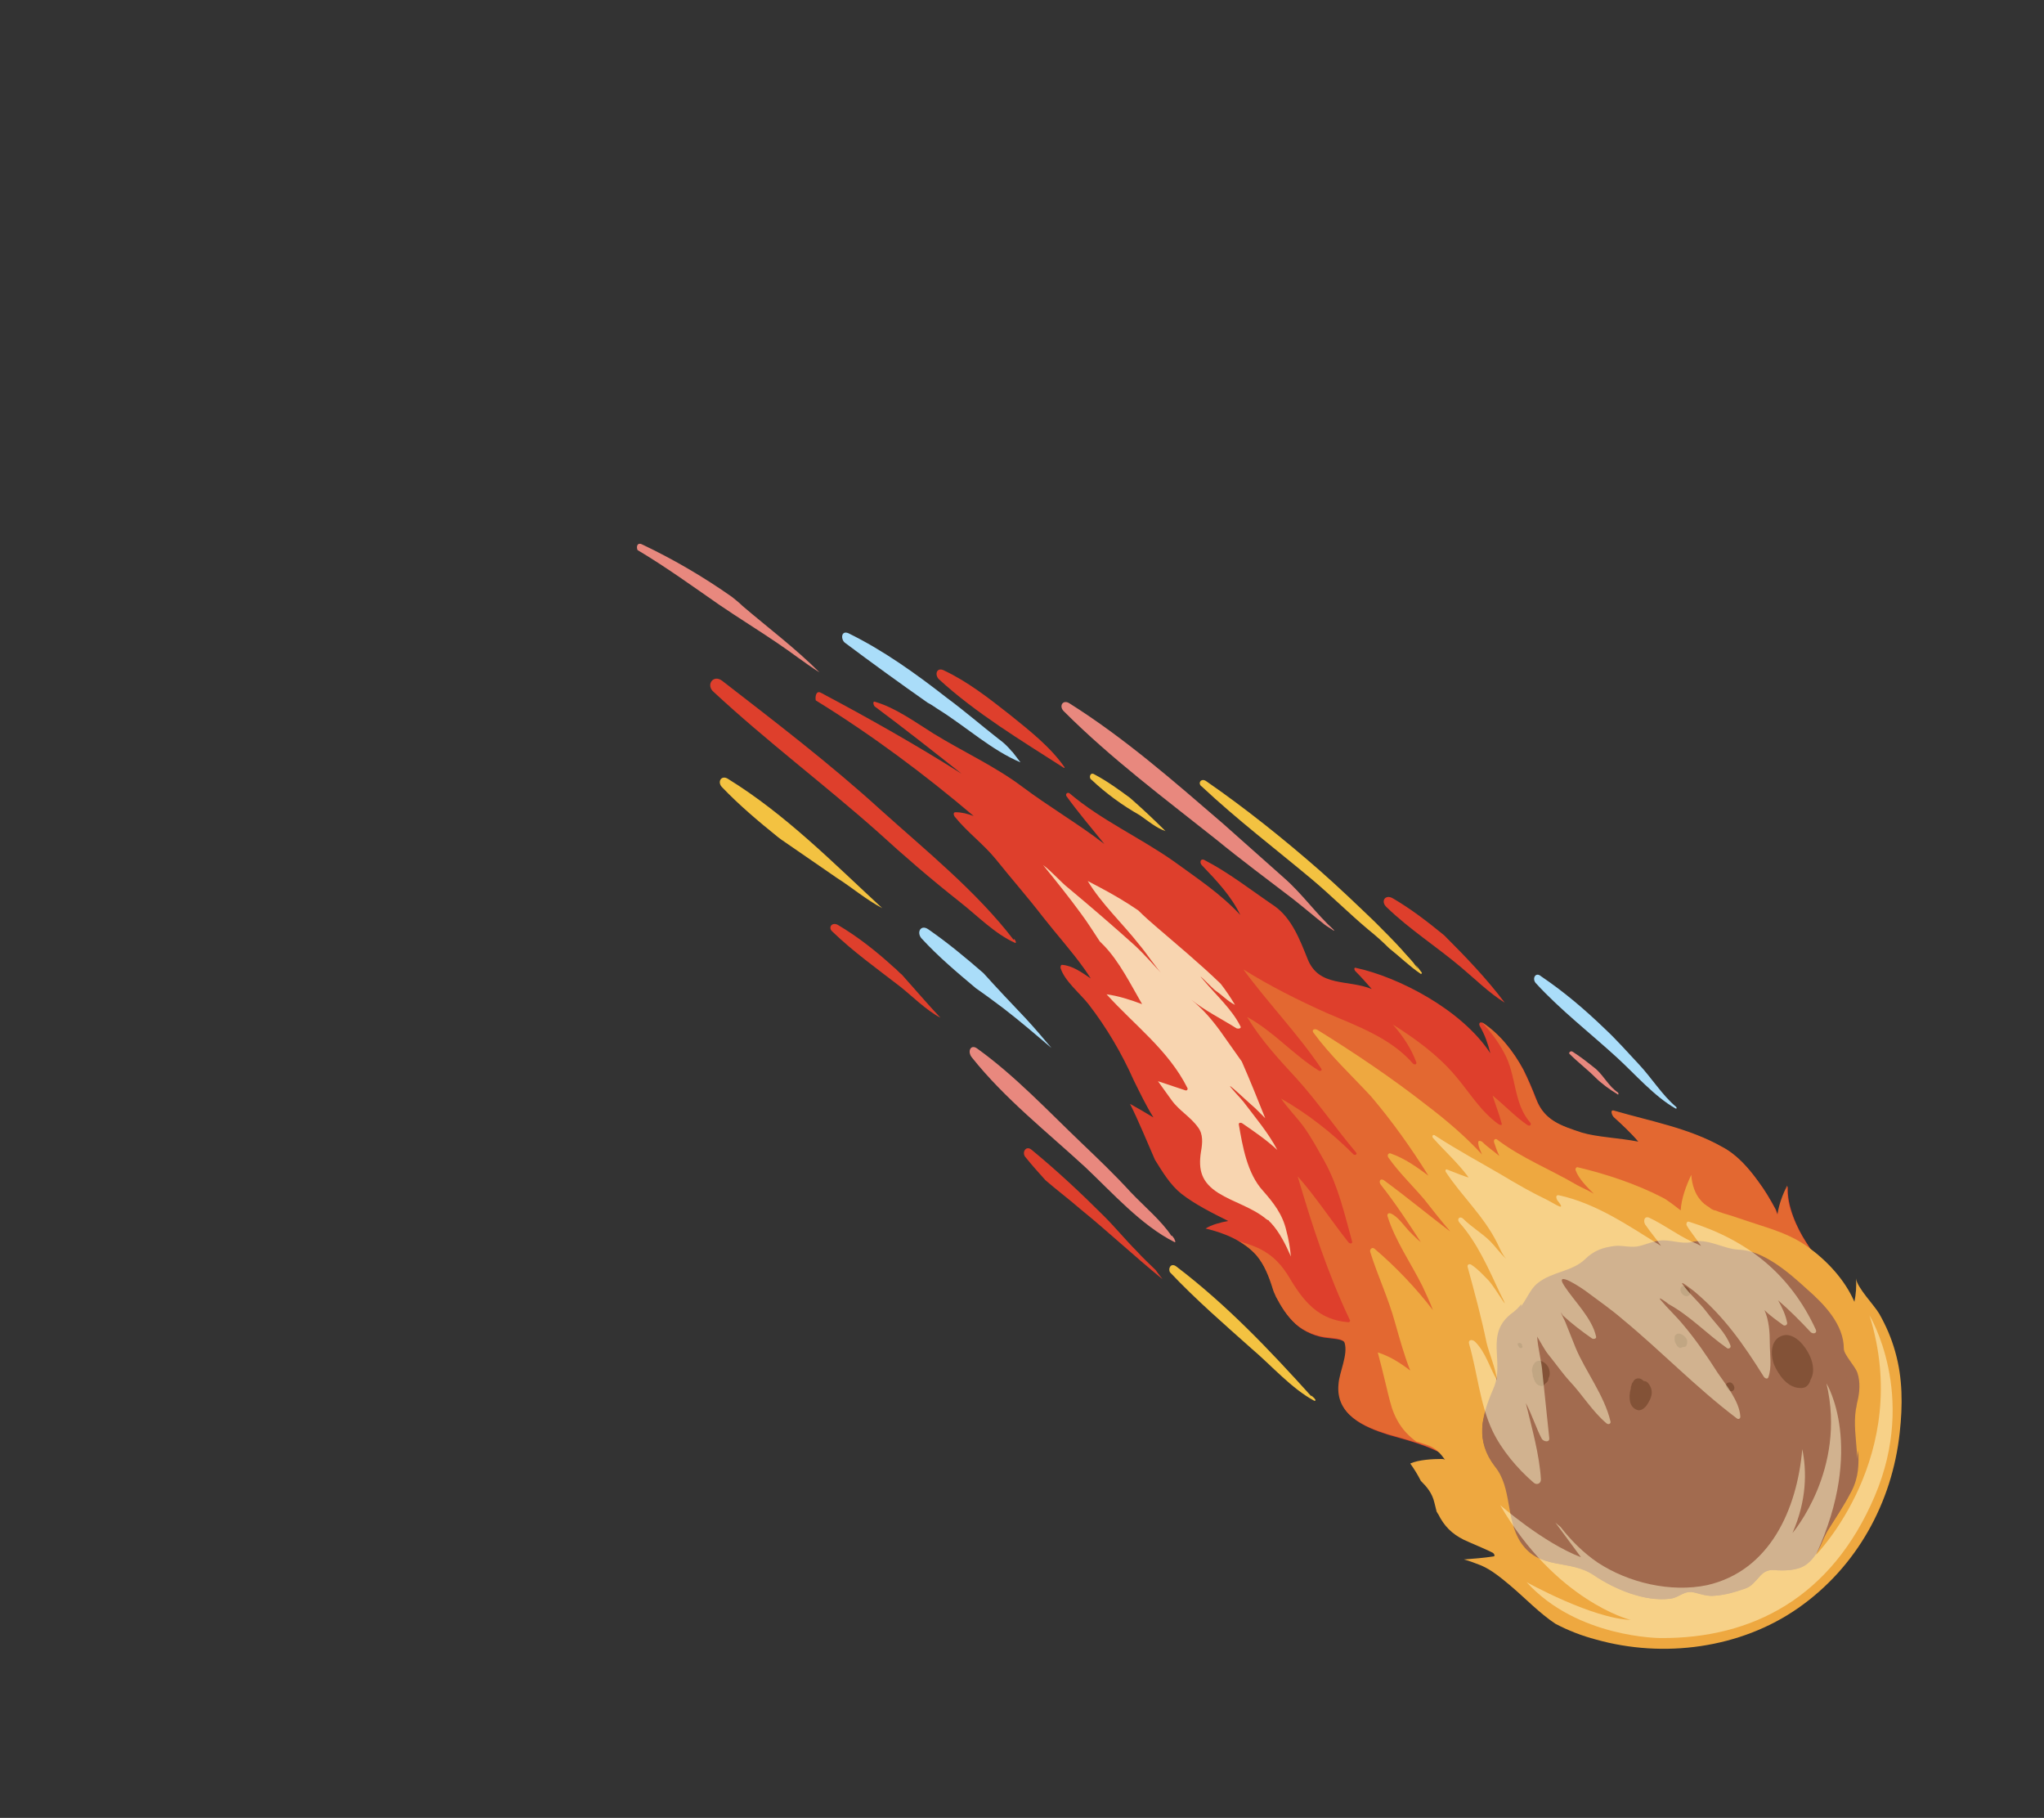 <svg version="1.1" id="Layer_1" xmlns="http://www.w3.org/2000/svg" x="0" y="0" viewBox="0 0 270.6 240.6" style="enable-background:new 0 0 270.6 240.6" xml:space="preserve"><rect x="0" y="0" width="270.6" height="240.6" fill="#333333" stroke="none"/><style>.st0{fill:#e8887e}.st1{fill:#aaddf9}.st2{fill:#de3f2c}.st3{fill:#f3c241}.st6{fill:#a26b4f}.st8{fill:#381800}.st9{opacity:.5;fill:#fffad0}</style><path class="st0" d="M129.4 138.8c5 3.6 9.3 8.2 13.8 12.5 2.2 2.1 4.4 4.2 6.5 6.5 1.7 1.8 4.1 3.8 5.4 5.8 0-.1 0-.1.1 0 .3.4.2.2.4.7 0 .1 0 .1-.1.1-4.4-2.2-8.3-6.6-11.8-9.9-5.1-4.7-10.7-9.1-15-14.5-.7-.8-.2-1.9.7-1.2z"/><path class="st1" d="M132.9 133.5c-1.2-.9-2.4-1.8-3.7-2.7-2.5-2.1-5-4.2-7.2-6.6-.7-.8-.1-1.9.9-1.2 2.6 1.8 5 3.8 7.3 5.8 1.8 2 3.7 4 5.6 6 1.2 1.3 2.3 2.6 3.4 3.9-2-1.7-4.1-3.5-6.3-5.2z"/><path class="st2" d="M95.6 90.1c7.1 5.5 14.3 11 21 17.1 6 5.4 12.7 10.8 17.6 17.2 0-.1 0-.1.1-.1.1.2.1.1.2.4 0 0 0 .1-.1.1-2.7-1.2-5-3.6-7.3-5.4-3.8-3-7.4-6.1-10.9-9.3-7.1-6.3-14.7-12-21.7-18.5-1.1-.9-.1-2.4 1.1-1.5z"/><path class="st3" d="M110.8 116.2c-2.5-1.7-4.9-3.4-7.4-5.1-.1-.1-.3-.2-.4-.3-2.6-2.1-5.1-4.2-7.4-6.6-.7-.7-.1-1.7.8-1.1 7.6 4.7 13.8 11 20.4 17.1-2.1-1.1-4.1-2.8-6-4z"/><path class="st2" d="M110.9 122.4c2.7 1.6 5.1 3.5 7.4 5.6.4.3.7.7 1.1 1 1.7 1.9 3.4 3.9 5.1 5.7-1.9-1-3.9-3-5.3-4.1-3.1-2.4-6.2-4.6-9-7.3-.6-.5-.1-1.3.7-.9z"/><path class="st1" d="M135.1 100.9c-3.8-1.6-7.2-4.7-10.7-6.9-.5-.3-1-.7-1.6-1-3.7-2.6-7.3-5.2-10.9-7.9-.6-.4-.6-1.7.4-1.3 4.7 2.3 9 5.4 13.1 8.6 2.3 1.7 4.5 3.6 6.8 5.4.7.5 1.2 1 1.8 1.7-.1-.2.7.9 1.1 1.4z"/><path class="st0" d="M102.9 85.1c-2.5-1.7-5.1-3.3-7.6-5-3.6-2.5-7.2-5.1-10.9-7.3-.2-.5 0-1.1.7-.7 4.2 2 8.1 4.3 11.8 6.9.5.4 1 .8 1.4 1.2 3.4 2.9 7 5.6 10.2 8.8-1.9-1.2-3.8-2.7-5.6-3.9z"/><path class="st2" d="M124.9 88.7c3.2 1.5 6 3.7 8.8 5.9 2.6 2.1 5.3 4.2 7.2 6.9.1.1 0 .2-.1.1-5.6-3.6-11.6-7.2-16.5-11.7-.6-.6-.3-1.6.6-1.2z"/><path class="st0" d="M141.6 93.1c7.3 4.6 13.8 10.3 20.3 15.9l8.1 7.2c2.4 2.1 4.2 4.7 6.6 6.9v.1c-.4-.3-.8-.5-1.2-.8-1.4-1.1-2.8-2.3-4.2-3.4-3.4-2.6-6.9-5.2-10.2-7.9-6.8-5.4-13.9-10.7-20.1-16.9-.8-.7-.2-1.7.7-1.1z"/><path class="st3" d="M144.9 102.5c1.7.9 3.2 2 4.7 3.1 1.6 1.4 3.2 2.9 4.7 4.4-1.2-.4-2.4-1.4-3.4-2.1-2.3-1.3-4.5-2.9-6.4-4.7-.4-.2-.2-1.1.4-.7z"/><path class="st2" d="M184.4 118.9c2.4 1.4 4.6 3.1 6.8 4.9 2.8 2.8 5.6 5.7 8 8.9-2.1-1.3-4-3.2-5.8-4.7-3.2-2.7-6.8-5-9.8-7.9-.9-.8-.2-1.8.8-1.2z"/><path class="st3" d="M159.7 103.4c5.2 3.6 10.2 7.6 15 11.8 2.5 2.2 4.9 4.5 7.3 6.8 1.2 1.2 2.4 2.4 3.5 3.6.5.6 1.1 1.2 1.6 1.8.3.4 1 1.4.3.3.5.6.3.3.8 1 .1.1 0 .2-.1.2-1.5-1-2.8-2.3-4.2-3.4-.9-.9-1.8-1.7-2.8-2.5-2.5-2.1-4.9-4.5-7.4-6.6-4.9-4.1-9.9-7.9-14.6-12.3-.6-.4-.1-1.2.6-.7z"/><path class="st1" d="M204 129.2c3.1 2.1 5.8 4.4 8.5 7 1.6 1.5 3 3.1 4.5 4.7 1.6 1.7 3.1 4.1 4.9 5.6.1.1.1.3-.1.2-2.8-1.6-5.3-4.5-7.7-6.7-3.6-3.3-7.5-6.3-10.8-9.9-.5-.6 0-1.5.7-.9z"/><path class="st0" d="M208.2 139.2c1.1.7 2.1 1.5 3.1 2.3 1.1 1 1.7 2.3 2.9 3.1.1.1.1.4-.1.2-1-.6-2.1-1.4-2.9-2.2-1.1-1.1-2.3-2-3.4-3.1-.2-.1.1-.5.4-.3z"/><path class="st3" d="M155.7 167.6c6.7 5.1 12.3 11 17.9 17.2v-.1c.2.2.4.3.5.5.1.1.1.2-.1.2-3-1.6-5.7-4.7-8.3-6.9-3.7-3.3-7.4-6.5-10.8-10.1-.3-.5.1-1.3.8-.8z"/><path class="st2" d="M143 160c-1.5-1.3-3.1-2.5-4.6-3.8-.9-1-1.8-2-2.6-3-.6-.6 0-1.7.8-1 3.4 2.8 6.5 5.7 9.6 8.8 1.5 1.5 2.8 3.1 4.3 4.6.8.9 1.7 1.7 2.5 2.5 0 0 .5.7.9 1.2-3.7-3-7.2-6.3-10.9-9.3zM108.7 91.7c6.4 3.4 12.6 6.9 18.6 10.7-3.8-3-7.6-6-11.5-8.9-.2-.2-.3-.8.1-.6 2.7.8 5.3 2.7 7.7 4.2 3.9 2.4 8.1 4.3 11.7 7 3.6 2.7 7.4 4.9 10.9 7.6-1.7-2.1-3.4-4.1-5-6.3-.2-.3.1-.6.4-.4 4.1 3.5 9.4 5.9 13.8 9 3.3 2.4 6.2 4.3 8.8 7.1-1.2-2.5-3.1-4.5-5.1-6.6-.3-.3-.2-.9.3-.7 3.3 1.7 6.2 4 9.3 6.1 2.3 1.6 3.4 4.5 4.4 7 1.5 3.8 5.3 2.7 8.5 4-.7-.8-1.4-1.6-2.2-2.4-.1-.1-.2-.5.1-.4 5.6 1.2 14 5.5 17.8 11.3-.3-1.2-.7-2.4-1.4-3.6-.2-.4.1-.6.4-.4 2.3 1.5 4.1 3.8 5.4 6.2.6 1.2 1.2 2.6 1.7 3.9 1.1 2.9 3.4 3.6 6.1 4.5 2 .6 4.9.7 7.5 1.2-1-1.2-2.2-2.3-3.3-3.3-.2-.2-.5-1 .1-.8 4.8 1.4 9.9 2.3 14.3 4.8 1.9 1 3.4 2.7 4.7 4.5.9 1.2 1.6 2.4 2.3 3.7.1.3.2.5.3.8.2-1.4.7-2.7 1.3-3.9-.2 2.6 1.3 5.7 2.4 7.4.8 1.3 1.7 2.4 2.6 3.6.7 1.2 1.5 2.3 2.2 3.3 2.8 4.1 5.3 7.8 6 12.8 1.5 9.9-3.7 19.8-10.7 26.4-3.5 3.3-8.2 3.8-12.8 4.4-5.1.6-10.6.2-15.6-1.2-4.1-1.1-7.3-3.8-10.1-6.9-1.8-1.9-3.3-3.8-5-5.8-1.7-2.1-3.8-3.3-6.1-4.5-.3-.2-.7-.7-.4-1 1.2-1.1 2.6-1.5 3.9-1.6-2.8-2.3-5.8-3-9.3-4-3.2-1-6.9-2.6-6.5-6.6.1-1.6 1.3-3.9.8-5.5-.2-.6-1.7-.6-2.2-.7-1.5-.1-3.2-.8-4.3-1.8-1.2-1.1-1.9-2.3-2.6-3.6-.1-.3-.3-.6-.4-1-.5-1.6-1.1-3.2-2.2-4.5-1.7-1.9-4.2-3-6.8-3.6.8-.5 1.9-.8 3-1-2.2-1.1-4.4-2.2-6.2-3.6-1.5-1.2-2.5-2.9-3.5-4.5-1.1-2.5-2.1-5-3.3-7.4 1.1.6 2.1 1.2 3.1 1.8-1-1.6-1.8-3.3-2.6-4.9-1.6-3.6-3.6-7-6-10.1-1.1-1.4-3.2-3.1-3.7-4.8 0-.1 0-.4.2-.4 1.4.1 2.6 1 3.8 1.8-.3-.5-.6-.9-.8-1.2-1.7-2.4-3.7-4.6-5.5-6.9-2-2.6-4.2-5.1-6.2-7.6-1.7-2.1-3.8-3.6-5.5-5.7-.1-.1-.3-.6.1-.6.8 0 1.6.2 2.4.5-6.6-5.6-13.6-10.8-20.9-15.3-.1-.4 0-1.4.7-1z"/><path d="M164.7 164.5c2.8.8 4.5 2.1 6 4.6 1.9 3.2 3.9 5.6 7.8 5.9.2 0 .3-.2.2-.3-2.9-6.1-5-12.5-6.9-19 2.4 2.7 4.4 5.8 6.7 8.7.1.2.6.3.5-.1-1-3.6-1.8-7.2-3.6-10.5-.9-1.6-1.8-3.3-2.9-4.8-.9-1.2-2-2.3-2.9-3.6 3.5 2 6.7 4.5 9.5 7.3.2.3.7.1.4-.2-2.7-3.2-5-6.6-7.8-9.7-2.4-2.6-4.8-5.2-6.6-8.2 3.5 1.9 6.1 5 9.5 7.1.2.1.5 0 .3-.3-3.1-4.6-7-8.6-10.3-13.1 3.5 2.2 7.3 4.1 11.1 5.8 4 1.7 8.4 3.3 11.3 6.6.1.2.6.3.5-.1-.7-1.9-1.8-3.5-3.1-5 3 1.9 5.9 4 8.2 6.7 1.9 2.2 3.4 4.8 5.8 6.5.2.1.5.2.4-.1-.3-1.2-.8-2.4-1.2-3.7 1.6 1.3 3 2.8 4.6 3.9.3.2.6 0 .4-.3-2.3-2.6-1.8-6.3-3.5-9.3-.8-1.5-1.8-2.8-2.9-4 2.3 1.5 4.1 3.8 5.4 6.2.6 1.2 1.2 2.6 1.7 3.9 1.1 2.9 3.4 3.6 6.1 4.5 2 .6 4.9.7 7.5 1.2-1-1.2-2.2-2.3-3.3-3.3-.2-.2-.5-1 .1-.8 4.8 1.4 9.9 2.3 14.3 4.8 1.9 1 3.4 2.7 4.7 4.5.9 1.2 1.6 2.4 2.3 3.7.1.3.2.5.3.8.2-1.4.7-2.7 1.3-3.9-.2 2.6 1.3 5.7 2.4 7.4.8 1.3 1.7 2.4 2.6 3.6.7 1.2 1.5 2.3 2.2 3.3 2.8 4.1 5.3 7.8 6 12.8 1.5 9.9-3.7 19.8-10.7 26.4-3.5 3.3-8.2 3.8-12.8 4.4-5.1.6-10.6.2-15.6-1.2-4.1-1.1-7.3-3.8-10.1-6.9-1.8-1.9-3.3-3.8-5-5.8-1.7-2.1-3.8-3.3-6.1-4.5-.3-.2-.7-.7-.4-1 1.2-1.1 2.6-1.5 3.9-1.6-2.8-2.3-5.8-3-9.3-4-3.2-1-6.9-2.6-6.5-6.6.1-1.6 1.3-3.9.8-5.5-.2-.6-1.7-.6-2.2-.7-1.5-.1-3.2-.8-4.3-1.8-1.2-1.1-1.9-2.3-2.6-3.6-.1-.3-.3-.6-.4-1-.5-1.6-1.1-3.2-2.2-4.5-.8-.9-1.7-1.5-2.7-2.1.6.4.9.4 1.1.5z" style="fill:#e36831"/><path d="M173.9 136.7c-.3-.4.1-.6.5-.4 5 3.1 9.9 6.4 14.5 10 2.5 1.9 5.1 4.1 7.3 6.5-.2-.5-.5-1-.5-1.6 0-.3.3-.2.5-.1.7.7 1.6 1.3 2.3 1.9-.3-.6-.5-1.2-.7-1.8-.1-.4.2-.6.5-.3 3.2 2.4 7 3.9 10.4 5.9.7.4 1.5.7 2.3 1.2-1-1-2-2-2.4-3.1-.1-.2.1-.5.3-.4 3.8.9 7.7 2.2 11.2 4 .6.3 1.5 1 2.4 1.7.1-1.6.7-3.2 1.4-4.7.1 1.3.5 2.5 1.2 3.3.3.4.7.7 1.2 1 .2.2.4.3.7.4h.1c.7.3 1.4.5 2.1.7l2.7.9c2.7.9 5 1.5 7.4 3.2 2.5 1.8 4.9 4.3 6.2 7.3.2-1 .3-2.1.2-3.1.2 1.3 2.4 3.5 3.1 4.7.9 1.6 1.6 3.2 2.1 5 1 3.5 1 7.1.6 10.7-1 9.3-5.7 17.8-13.4 23.2-7.7 5.4-17.9 6.7-26.8 4.2-1.9-.5-3.7-1.2-5.4-2.1-2.1-1.4-3.9-3.3-5.9-5-1.2-1-2.5-2.1-3.9-2.7-.8-.3-1.5-.6-2.3-.8 1.3-.1 2.6-.2 3.9-.4.3 0 .1-.4-.1-.5-1.2-.6-2.5-1.1-3.8-1.7-1.6-.8-2.6-1.8-3.4-3.4-.1-.1-.1-.2-.2-.3l-.3-1.2c-.3-1.3-1-2.1-1.8-2.9-.4-.8-.9-1.6-1.4-2.3 1.1-.5 3-.6 4.1-.6.2 0 .3 0 .5.1-.6-.8-1.2-1.6-2.5-2-.4-.1-.8-.3-1.3-.4-1.8-1.3-2.9-3-3.5-5.4-.1-.3-1-4.2-1.6-6.4 1.6.5 3 1.4 4.3 2.4-.8-2-1.4-4.2-2-6.3-.9-3.3-2.3-6.2-3.3-9.4-.1-.4.3-.7.6-.4 2.7 2.3 5.4 5.1 7.7 8.1-.4-1.1-.9-2.1-1.4-3.2-1.5-3-3.6-6-4.6-9.2-.1-.3.1-.5.4-.4 1 .4 1.8 1.7 2.6 2.5.5.5.9.9 1.4 1.3-1.7-2.6-3.4-5.2-5.3-7.6-.3-.4-.1-.9.4-.6 3 2.2 5.9 4.6 8.8 6.8-1.2-1.4-2.3-2.8-3.4-4.2-1.6-1.9-3.4-3.6-4.8-5.6-.2-.3 0-.7.4-.5 1.7.6 3.3 1.7 4.9 2.9-2.3-3.7-4.8-7.2-7.6-10.5-2.6-2.8-5.4-5.4-7.6-8.4z" style="fill:#eea840"/><path class="st6" d="M198 194.1c2.3 2.8 1.4 6.9 3.4 10 2.4 3.8 6.5 2.2 9.7 4.4 2.7 1.9 6.7 3.5 10 3.1 1.4-.2 1.8-1.2 3.4-.8.8.2 1.7.5 2.5.4 1.5-.1 2.8-.5 4.2-1 1.5-.6 1.8-2.6 3.7-2.4 1.3.1 3.1.1 4.2-.7 1.7-1.2 1.8-3 2.9-4.6 1-1.6 2.1-3.2 2.9-4.8 2-3.8.2-7.3.8-11.2.1-.3.1-.7.2-1 .3-1.2.4-2.6 0-3.8-.3-.9-1.8-2.4-1.8-3.2 0-3.2-2.6-5.9-4.9-7.9-2.3-2.1-5.7-5.1-9-5.2-2.1-.1-4.2-1.6-6.3-1-1.3.3-2.9-.4-4.2-.2-.9.1-1.8.5-2.6.7-1.1.3-2.2-.1-3.3 0-1.6.2-2.8.6-4 1.8-1.7 1.6-4.3 1.6-6.2 3.1-1.3 1-1.7 3-3.2 4.1-3.9 2.8-1 6.5-2.6 10.1-1.7 3.5-2.5 6.7.2 10.1z"/><g style="opacity:.3"><path class="st8" d="M236.3 176.7c.9-.1 1.8.6 2.3 1.2.6.7 1.1 1.6 1.3 2.4.2.8.2 1.6-.2 2.3-.2.7-.6 1.2-1.5 1.1-1.6-.1-2.7-1.7-3.3-3-.6-1.5-.5-3.7 1.4-4zM239.5 198.3c-.3-.4-.4-1-.4-1.4 0-1 .5-2.4 1.4-2.9 1-.5 1.6.9 1.6 1.6 0 .8-.2 1.6-.6 2.3-.1.3-.3.6-.5.8-.3.3-.8.3-1.2 0l-.2-.2c0-.1-.1-.2-.1-.2zM227.3 191.5c.2-.8 1-1 1.6-.4.3.1.4.5.5.9.1.4.2.8.2 1.2 0 .4-.3.6-.6.7-1.3.6-1.9-1.6-1.7-2.4zM231.3 203.4c0-.1 0-.1 0 0l.1-.1c.2-.1.4.2.5.3.1.3 0 .7-.3.8-.3.1-.5 0-.6-.4 0-.2.1-.5.3-.6zM216.2 204.3c.3-.3.8-.3 1.1-.1.4.2.7.6.9 1 .1.1.1.3.1.5 0 .1.1.5 0 .2.1.3.2.7-.1 1-.3.4-.6.4-.9.3-.8.2-1.4-.6-1.5-1.3-.1-.6 0-1.2.4-1.6zM210.3 195.6c.1-.4.6-.6.9-.5.5.1.9.5 1.2.9.4.6.8 1.4.5 2.2-.2.6-1.1.4-1.5.1-.5-.4-.9-.8-1-1.5v-.1s0-.1-.1-.1c-.1-.3-.1-.7 0-1zM215.9 183.8v-.2c0-.1.1-.2.1-.3 0-.1.1-.3.2-.4.2-.5.8-.6 1.2-.3.1.1.2.2.3.2.2 0 .4.1.6.4.7 1 .3 1.9-.3 2.8-.3.4-.8.8-1.3.6-.5-.2-.8-.6-.9-1.1-.1-.4-.1-1.1.1-1.7zM221.7 177.3V177c0-.3.3-.5.5-.5.4 0 .8.3 1 .6.2.2.2.6.1.9-.1.3-.4.3-.6.3-.1.1-.2.1-.3.1-.3-.1-.4-.3-.5-.5-.1-.1-.2-.4-.2-.6zM221.7 177.3v-.1.1zM222.9 170.2c.3 0 .7.3.8.6.1.3.1.6-.2.7-.4.2-.9-.2-1-.6-.1-.3 0-.7.4-.7zM204.2 180.2c.4.2.8.6.9 1.1.1.3.1.8-.1 1.1 0 .3-.1.5-.4.7l-.3.3c-.2.1-.5 0-.7-.1-.3-.2-.5-.6-.6-1-.1-.2-.1-.3-.1-.5 0 .3 0-.2-.1-.3 0-.8.5-1.7 1.4-1.3zM201.5 178v.1c.1.1.1.3-.1.3-.3.1-.4-.3-.5-.5.1-.3.6-.1.6.1zM200.7 191.8c0 .1 0 .1 0 0zM200.8 190.6c.4-.4 1 0 1.3.4.3.3.6.7.5 1.1 0 .1-.1.2-.1.3 0 .4-.1.8-.5.8-.6 0-1-.6-1.2-1.1 0-.1-.1-.2-.1-.3 0-.1-.1-.3-.1-.3v-.2c0-.2 0-.5.2-.7zM228.6 183.1s.1-.1.2-.1c.2-.1.5 0 .6.2.2.2.3.6.1.8-.4.5-1.3-.5-.9-.9zM239.8 188.3c0-.2.3 0 .4.1v.2c0 .3-.4.1-.4-.1v-.2zM239 189.9c.5 0 1 .4 1.1.8.1.4 0 1-.5 1s-1-.4-1.1-.8c-.1-.4 0-1 .5-1zM236.5 198.9c.2-.2.4-.1.4.1v.1c.3.4-.6.2-.4-.2zM237.1 203.6c.1 0 .1-.1.2-.1.1-.3.5-.2.6 0 .3.3.3 1.2-.1 1.5-.2.2-.5.1-.6-.1-.3-.4-.5-1-.1-1.3zM216.9 199.3c.5 0 .9.4 1.1.8.1.4 0 .9-.5.9s-.9-.4-1.1-.8c-.1-.4 0-.9.5-.9zM209.5 201.4c0-.1.1-.2.2-.2l.1-.1c.1-.1.3.1.5.2s.3.3.3.5c0 .3-.4.3-.6.2-.3 0-.6-.3-.5-.6 0 .1 0 0 0 0zM203.6 199.7c.2 0 .3.1.5.2l.3.3v.1c0 .1.1.1.1.2 0 0 0 .1.1.1.1.2.2.4.2.7-.1.6-.9.6-1.3.3-.1-.1-.1-.1-.2-.1-.3-.2-.5-.5-.6-.9 0-.7.4-1 .9-.9z"/></g><path class="st6" d="M197.7 183.8c1.6-3.6-1.3-7.3 2.6-10.1.4-.3.8-.7 1.1-1.1-.1.9.5 1.5 1.1 2.1-.9.9-2.4 1.9-2.4 3.3 0 1.5 1.1 2.6 1.7 3.9 0 0-1.7.9-1.9 1.2-.2.2-.1.9-.1 1.2.1 1.3.4 2.6.8 3.9 0 .2.2.3.4.3 1.2.1 2.3.2 3.4.5-.3 1.8 0 3.9 2.1 4.2 1.7.2 4-1.9 5.4-.6 1 .9 1.7 2.2 2.7 3.1.4.3 1.4.3 1.9.3.7 0 1-.2 1.3.7.2.6.3 1.1.4 1.7.4 1.6 2.7 1.8 4.1 1.8.6 0 .4-.6.5-.9.2-.6.4-1.8.8-2.3.5-.5 1.1-.8 1.6-1.2 1-.8.5-1.8.4-2.9-.3-1.6 1.6-2.7 2.8-3.3.9-.5 1.7-.5 2.2.6.3.7.5 1.4.7 2.1.1.7.4 1.6-.2 2.2-.5.6-1.2.8-1.8 1.2-2.5 1.7 1.3 3.6 2.4 4.5.1.1.3.2.4.1 1.1-.7 2.4-.7 2.7-2.1.1-.3 0-2.1.4-1.9.6.3 1.2.6 1.8.8.1 0 .3 0 .3-.2-.1-1.4-.1-2.2.6-3.4.3-.6.3-.9.1-1.6-.1-.4-.5-.7-.7-1.1-.6-.9.3-2.6 1.1-3.1 1.8-1 4 3.9 5.6 4.6.1.1.4.1.4-.1 0-2.8-3.2-5.9-.3-8.1 1.3-1 .5-1.8-.6-2.5.3-.5.4-1-.1-1.6-.5-.6-1-1.1-1.4-1.8-.2-.4.2-1.6.4-2 .3-.5.4-.9.5-1.3.7 1.1 1.1 2.3 1.1 3.6 0 .8 1.5 2.3 1.8 3.2.4 1.2.2 2.6 0 3.8-.1.3-.1.7-.2 1-.6 3.9 1.2 7.4-.8 11.2-.9 1.7-1.9 3.2-2.9 4.8-1.1 1.7-1.2 3.4-2.9 4.6-1.1.8-2.9.8-4.2.7-1.9-.1-2.2 1.9-3.7 2.4-1.4.5-2.7.9-4.2 1-.8.1-1.8-.2-2.5-.4-1.6-.4-2 .7-3.4.8-3.3.4-7.3-1.3-10-3.1-3.2-2.2-7.2-.6-9.7-4.4-2-3.1-1.1-7.2-3.4-10-2.6-3.4-1.8-6.6-.2-10.3z"/><path class="st6" d="M196.4 187.7c.3 1.5.2 3.1 1.1 4.3.3.4.8.6 1.3.8 1.8.8 1.4 2.2 1.6 3.8.1.6.4 1.1.8 1.5.8.8.9 1.6 1.1 2.8.1 1 .4 1.9 1.2 2.5 1.4 1.1 3 1.5 4.7 1.7 1.1.1 2.4.1 3.4.5 1.1.5 1.1 1.3 1.8 2.1.4.5 1.3.6 1.9.8.8.2 1.5.5 2.3.6 1.3.2 2.3-.2 3.3-1 .3.4.5.9.8 1.3.1.1.3.3.4.2 2.1-.5 4.6.4 6.6-.4 1.9-.8 2.4-3.2 4.9-3 .8.1 3.1.3 3.3-1 .1-.5 0-1 0-1.5 0-1.1 1.3-.4 2-.3 1.5.1 1.9-.7 2.1-2.1.1-.8.1-1.9.6-2.6.6-.8 1.3-1.3 2.1-1.9 1.7-1.3 2-2.8 2.3-4.8v-.1c.1 1.8.1 3.6-.9 5.5-.9 1.7-1.9 3.2-2.9 4.8-1.1 1.7-1.2 3.4-2.9 4.6-1.1.8-2.9.8-4.2.7-1.9-.1-2.2 1.9-3.7 2.4-1.4.5-2.7.9-4.2 1-.8.1-1.8-.2-2.5-.4-1.6-.4-2 .7-3.4.8-3.3.4-7.3-1.3-10-3.1-3.2-2.2-7.2-.6-9.7-4.4-2-3.1-1.1-7.2-3.4-10-1.9-1.8-2.2-3.9-1.8-6.1z"/><path class="st6" d="M207.1 176.5c-.3-.2-3.6-1.2-3.6-1.2 0-.7.1-1.5.2-2.2 1.5-1.2 3.6-1.3 5-2.6 1-.9 1.7-2 2.4-3.2 1.8-.6 3.7-.5 5.5-.9 1.2-.7 3.6-1.7 4.7-1.5 3.6.6 7.5 1.9 11.1 1.8 1.9-.1 4.5 3 6 4 1.1.7 1.6 2 1.8 3.3.5 1.2.7 2.4.8 3.6-.5-.7-1-1.4-1.4-1.9-1-1.2-1.8-1.8-3.4-1.5-2.2.4-4.1.4-4.8 2.9-.2.7-.3 1.4-.4 2.1-.7-1.3-1.5-2.4-2.7-3.3-1-.8-2-1.4-3-2.1-.2-.1.8-3.8.8-4.2 0-.2-.2-.4-.4-.4-2.4-.4-5-1.4-7.4-1.2-.4 0-.8.1-1.1.2h-.1s-.1 0-.1.1c-1.3.5-2 1.5-3.1 2.7-.2.2.2.5.3.5 1.5.3 3.2.8 4.5 1.6 1.9 1.2-.4 3.6.6 5.1 1 1.6 2.9 2.7 2.1 4.9-.2.5-.4.9-.6 1.4-.3-.2-.5-.5-.6-.7-.4-1.9-1.3-3.1-2.6-4.6.2.2-2.1 2-2.2 2.1-3.4 2.2-1 5.3-2 8.4-.5-.8-1-1.7-1.7-2.3-.8-.7-1.6-1-2.6-1.2-.6-.2-1.3-.3-1.9-.5-1.2-.5-1-1.5-.7-2.4 0-.1.1-.2.1-.3.3-.6.6-1.6.9-2.5.1-.2.2-.5.2-.7.2-1.5.8-2.6-.6-3.3zM218.3 188.5c2.1-1.6 4.8-2.6 7.2-3.6.5-.2 1 .5 1.3 1.1 1.3-.7 3.8-1.6 4.7-.8 1.6 1.4 2 4.1 3.4 5.7-.8 1.1-1.6 2.2-2.1 3.4-.5 1.3-.1 2.5.3 3.8h-.1c-.9-.4-1.9-.3-2.8-.7.9-1 1.8-2.1 2.2-3.3.3-1 .1-2-.1-3-.2-1.2-.9-4.7-2.8-4.2-1.3.3-2.4 1-3.5 1.7-.6.3-2 .7-2.2 1.3-.3.6-.2 1.4-.1 2 .1.6.9 2.4.2 2.9-1.3.9-2.4 2.2-3.7 3-.5-1.1-.9-2.5-.7-3.5.1-.9 1.8-1 .8-2.2-.7-.9-1.2-2.1-2-3 0-.1-.2-.4 0-.6z"/><path class="st9" d="M198.6 199.2s5.7 5 10.7 6.9l-3.4-4.6s.2.2.7.6c1.4 1.8 3 3.4 4.9 4.7 4.1 2.7 9.7 4 14.5 3 8.3-1.9 11.9-10 12.6-18 .6 2.9.6 6.8-1.3 11.1 0 0 7.2-8.4 4.5-19.8 0 0 5.2 8.4-1.4 22.7 0 0 12.9-13.1 7.1-31.7 0 0 6.4 10.5.7 23.9-5.7 13.4-16.2 18.9-28.4 18.8 0 0-11 0-17.7-7.4 0 0 8.6 4.8 13.8 5-.2 0-10-2.6-17.3-15.2z"/><path class="st9" d="M194.4 155.8c.2.2-2.3-.8-2.8-1-.2-.1-.3.1-.2.3 2.1 3.2 5 5.8 6.8 9.4.3.6.7 1.6 1.2 2.1-.8-.7-1.4-1.6-2.1-2.3-1.1-1.1-2.5-1.9-3.6-3-.4-.4-.9 0-.5.5 2.4 2.7 3.9 6.2 5.4 9.4 1.7 3.3-.6-.7-1.5-1.7-.8-.8-1.4-1.5-2.3-2.1-.3-.2-.6 0-.5.3.9 3.3 1.8 6.6 2.5 10 .3 1.3 1.2 3.4 1.4 5-1-1.7-1.5-3.7-2.9-5.1-.4-.4-1-.3-.8.3 1.1 3.8 1.4 7.9 3.1 11.5 1.2 2.5 3.3 5 5.4 6.8.4.4 1 .2 1-.4-.2-3.3-1.2-6.8-2-10.1.8 1.5 1.4 3.4 2.1 4.7.2.4 1.1.6 1-.1-.3-2.9-.6-5.8-.9-8.6-.1-1.5-.6-3.2-.7-4.8.5.8 1 1.8 1.5 2.4.9 1.1 1.8 2.4 2.8 3.5 1.7 1.8 3 4 4.9 5.6.3.2.6 0 .5-.3-.8-3.4-3.3-6.6-4.6-9.7-.5-1.2-.9-2.3-1.4-3.5-.6-1.2-.7-1.5-.3-.8 1.2 1.1 2.5 2.1 3.8 3 .2.2.7.1.6-.2-.5-2.4-2.9-4.7-4.2-6.7-1.5-2.3 2.5.4 3 .8 1.6 1.2 3.2 2.3 4.7 3.6 5.1 4.2 9.8 9.1 15.1 13.1.2.2.5.1.5-.2-.1-2-1.9-4.2-3-5.8-1.4-2.2-2.9-4.4-4.6-6.4-.9-1.1-2-2.1-3-3.3-.4-.5.9.4 1.1.6 2.9 1.6 5 3.9 7.7 5.8.2.2.6 0 .5-.3-.7-1.8-2-2.9-3.2-4.5-.9-1.2-2-2.1-2.9-3.3-1.2-1.4 1.4.7 1.4.7 3.9 3.3 6.4 6.9 9.1 11.2.1.2.5.4.6.1.5-1.3.2-3.1.2-4.5 0-1.5-.1-3-.7-4.4.8.8 1.7 1.4 2.5 2 .2.1.5 0 .5-.3-.2-1.1-.7-2.1-1.2-3 1.5 1.3 2.9 2.7 4.3 4.2.3.3.9.2.7-.3-3.4-7.4-9.1-11.9-16.8-14.3-.3-.1-.4.3-.3.5.2.4 1 1.4 1.9 2.7-.4-.2-.8-.4-1.3-.6-1.9-.9-3.6-2.2-5.5-3.1-.8-.4-.9.6-.5 1 .6.9 1.4 1.8 2 2.7-4.2-2.6-8.5-5.6-13.5-6.7-.5-.1-.4.4-.2.7 1.3 1.6-.4.4-1.4-.1-2.1-1-4-2.1-6-3.3-2.9-1.7-5.9-3.3-8.8-5.2-.2-.2-.5 0-.3.3 1.5 1.7 3.3 3.3 4.7 5.2z"/><path d="M141.4 117.5c3 2.5 5.9 5 8.8 7.6 1.4 1.3 2.6 2.7 3.9 4.1-1-1-2.2-2.9-3.3-4.2-2.2-2.8-5-5.4-6.8-8.4.6.3 1.1.6 1.7.9 1.7.9 3.4 1.9 5 3 .8.8 1.6 1.5 2.3 2.1 2.9 2.5 5.8 4.9 8.6 7.6.7.9 1.3 1.8 1.9 2.8-1-.5-1.7-1.3-2.6-1.9-.2-.1-3-3-1.5-1.3 1.6 1.9 3.7 3.8 4.8 6 .2.3-.2.4-.5.3-1.9-1.2-4.3-2.4-6-3.8 1.5 1.2 2.7 2.6 3.8 4.1 1 1.4 1.9 2.7 2.9 4.1 1.1 2.5 2.1 5 3.1 7.5l-1.3-1.3c-.4-.3-4.4-4.1-3.1-2.6.5.6 1 1.1 1.5 1.7 1.5 2 3.3 4.1 4.5 6.4-1.4-1.3-3-2.4-4.6-3.5-.1-.1-.5-.2-.5.1.5 2.9 1.1 6.5 3.2 8.8 1.4 1.6 2.6 3.1 3.1 5.3.3 1.1.5 2.3.6 3.4-.7-1.6-1.5-3.2-2.6-4.4l-.3-.3s0-.1-.1-.1-.1-.1-.2-.1c-1.9-1.6-4.3-2.2-6.4-3.5-2.2-1.4-2.7-3-2.3-5.5.2-1.1.3-2.3-.4-3.2-1-1.4-2.5-2.2-3.5-3.6-.6-.8-1.2-1.7-1.8-2.5l3.6 1.2c.2.1.4-.1.3-.3-2.5-5-7-8.3-10.7-12.4 1.5.2 3.1.7 4.7 1.3-1.5-2.6-3-5.6-5-7.7l-.6-.6c-.8-1.2-1.6-2.5-2.5-3.7-1.6-2.2-3.3-4.3-5-6.4 1.1.8 2.4 2.3 3.3 3z" style="opacity:.8;fill:#fffad0"/></svg>